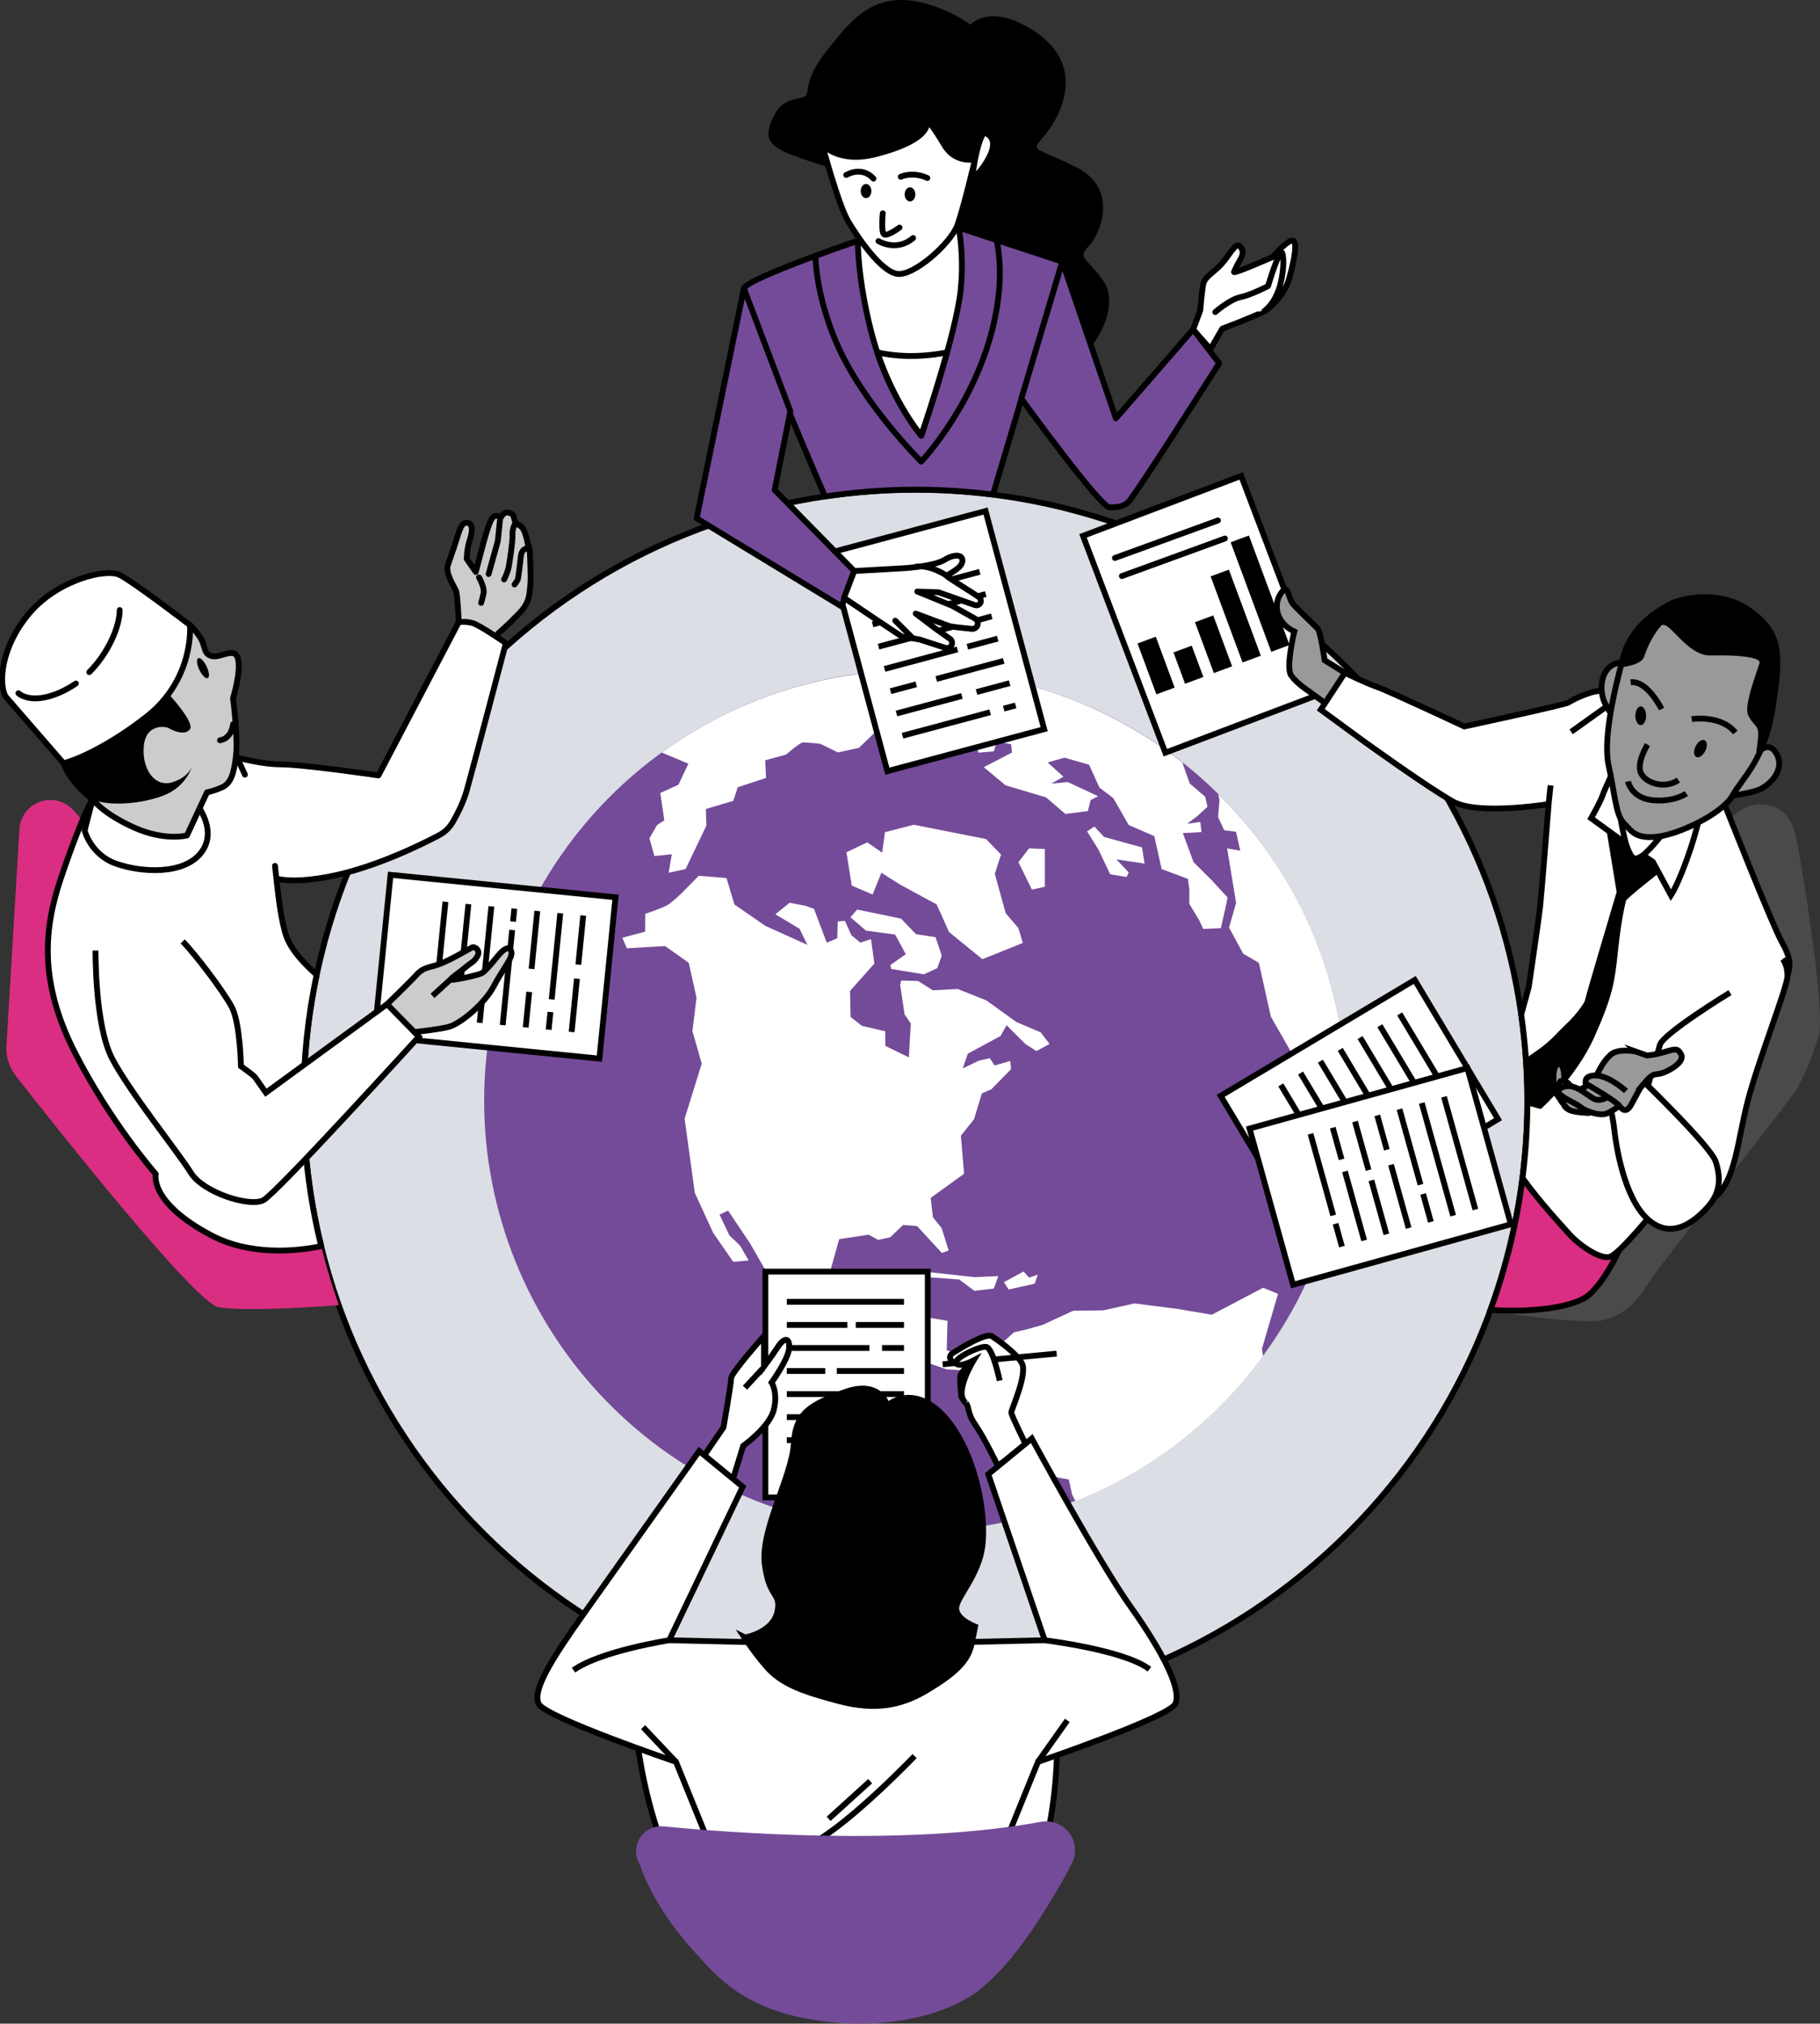 <svg width="313" height="348" viewBox="0 0 313 348" fill="none" xmlns="http://www.w3.org/2000/svg">
<rect x="0" y="0" width="313" height="348" fill="#333333" stroke="none"/>
<g clip-path="url(#clip0_241_8525)">
<path d="M231.841 263.598C272.931 222.563 272.931 156.032 231.841 114.997C190.752 73.962 124.133 73.962 83.043 114.997C41.954 156.032 41.954 222.563 83.043 263.598C124.133 304.633 190.752 304.633 231.841 263.598Z" fill="#DBDEE4" stroke="black" stroke-miterlimit="10"/>
<path d="M227.589 213.296C240.869 174.605 220.227 132.488 181.485 119.226C142.743 105.965 100.57 126.579 87.291 165.27C74.011 203.961 94.653 246.077 133.395 259.339C172.138 272.601 214.31 251.987 227.589 213.296Z" fill="#744B98"/>
<path d="M147.401 156.411L154.961 157.97L157.535 160.644L160.893 161.161L161.966 164.345L161.182 166.495L158.889 167.544L153.274 166.628L153.127 165.941L155.782 164.094L153.948 160.718L148.925 160.031L146.255 157.741L147.401 156.411Z" fill="white"/>
<path d="M208.324 226.073L202.332 225.061L195.098 224.145L189.772 225.327L184.564 225.401L179.334 227.824L176.279 228.681L174.386 229.102L171.235 231.961L168.106 234.096L162.817 232.204L162.95 227.137L159.762 226.583L156.322 227.344L155.464 225.91L155.124 222.749L153.541 221.301L151.211 222.18L150.907 224.049L148.023 224.869L144.76 222.35L142.815 218.464L144.324 213.086L149.384 212.325L151.026 213.219L153.09 212.761L155.324 210.648L157.713 210.84L161.988 215.472L163.15 215.036L161.929 211.165L160.442 209.333L160.058 205.994L165.805 201.843L165.25 195.305L167.507 192.468L168.86 188.028L170.502 187.305L173.883 183.855L173.75 182.444L171.042 183.227L170.221 181.971L168.335 182.392L165.568 183.729L166.449 181.195L172.078 178.144L173.106 176.297L176.353 179.54L178.24 180.745L180.496 179.526L178.972 177.524L174.793 175.751L169.637 172.035L164.696 170.07L160.42 170.299L157.898 168.696L154.998 168.622L154.806 169.383L155.568 174.436L156.633 176.002L156.307 181.838L152.261 179.858L152.239 177.339L148.252 176.423L146.284 174.879L146.188 170.402L150.367 165.697L149.798 161.501L147.949 162.092L146.403 160.814L145.315 158.354L144.073 158.45L143.999 161.346L142.186 162.106L139.989 156.293L138.421 155.739L135.788 155.244L133.347 157.224L137.511 159.72L138.85 162.483L131.638 159.225L126.312 155.547L124.936 150.989L120.165 150.604L117.229 153.596C117.229 153.596 115.742 155.007 114.958 155.539C114.174 156.071 110.985 157.142 110.985 157.142L110.948 160.208L107.035 161.257L107.797 163.067L114.381 162.69L118.449 165.571L119.788 171.577L119.078 177.317L120.683 182.902L117.739 192.38L119.492 205.13L122.643 211.993L126.098 216.987L128.753 216.758L127.281 214.202L125.447 212.451L123.745 208.868L125.217 208.181L128.997 213.825L131.934 218.937L132.925 223.399L137.068 226.62L143.865 229.611L153.334 230.033L156.655 231.998L159.325 234.288L162.839 235.492L166.848 235.684L170.591 234.672C170.591 234.672 170.798 236.423 170.991 237.287C171.183 238.144 169.422 241.594 169.422 241.594L168.298 245.442L170.51 248.914L174.63 249.624L181.176 253.93L183.81 254.425L184.379 256.996L184.949 258.126C198.13 252.889 209.182 244.12 217.215 233.194L217.03 231.931L219.796 222.498L217.222 221.449L208.346 226.117L208.324 226.073Z" fill="white"/>
<path d="M211.12 154.343L208.509 151.499L205.262 148.256L203.427 143.262L206.637 143.092L206.43 141.341L204.159 141.666L205.861 140.388L207.658 138.734L207.274 137.02L204.603 134.73L203.338 131.132C186.458 117.872 163.978 111.999 141.373 117.008C131.098 119.283 121.8 123.597 113.804 129.411L118.39 131.332L116.674 134.951L113.56 136.362L114.248 141.068L112.99 141.888L111.688 144.156L112.547 147.207L115.542 146.904L114.988 150.088L117.909 149.438L121.482 141.984L121.386 139.125L126.12 137.714L126.867 135.387L131.735 133.769L131.601 130.741L135.174 129.765C135.174 129.765 137.445 127.823 137.963 127.704C138.481 127.594 141.077 127.911 141.077 127.911L144.11 129.396L147.72 128.598L150.39 126.027L154.421 125.496C154.421 125.496 155.605 125.954 156.463 125.762C157.321 125.569 159.629 123.796 159.629 123.796L165.295 125.776L167.699 126.862L168.269 129.433L170.924 129.204L171.442 127.468L173.905 128L174.038 129.411L169.186 131.93L172.944 135.055L179.89 137.116L183.233 139.975L187.087 139.48L187.568 137.574L188.862 136.924L183.632 134.486L180.807 134.752L182.885 133.57L180.178 131.11L183.063 130.29L187.301 131.509L189.077 135.439L191.466 137.249L194.122 141.881L198.515 143.786L199.773 149.445L204.3 151.144L204.551 153.072L204.529 155.414L206.245 158.273L206.933 159.743L209.966 159.61L210.691 156.389L211.127 154.313L211.12 154.343Z" fill="white"/>
<path d="M209.507 136.562L209.729 137.544L209.478 140.477L210.528 142.767L212.57 143.033L213.294 146.291L211.038 145.892L212.584 155.274L211.364 159.506L213.805 164.005L216.497 165.571L218.561 174.835L222.4 181.543L226.025 186.5L230.204 186.655L230.818 182.917L231.284 182.355C230.996 179.326 230.522 176.29 229.842 173.247C226.624 158.775 219.367 146.239 209.515 136.562H209.507Z" fill="white"/>
<path d="M169.585 144.288L157.135 141.828L152.194 143.106L151.713 146.63L149.154 144.857L145.566 146.556L146.484 152.289L150.071 153.832L151.58 150.08L154.731 152.082L161.085 155.532L163.223 160.282L168.949 164.95L175.902 162.151L175.155 159.617L172.958 157.039L171.086 150.257L172.159 146.955L169.585 144.288Z" fill="white"/>
<path d="M179.697 146.002L176.967 145.892L175.155 148.27L177.463 152.983L179.697 152.488V146.002Z" fill="white"/>
<path d="M196.399 145.721L189.875 143.926L188.211 142.139L186.953 142.959L188.921 146.12L190.94 150.353L193.751 150.811L194.114 150.014L191.991 147.783L196.843 148.507L196.399 145.721Z" fill="white"/>
<path d="M160.006 218.789L159.474 219.624L164.97 220.03L167.566 221.973L170.91 221.589L171.694 219.439L167.588 219.624L160.006 218.789Z" fill="white"/>
<path d="M176.021 218.656L172.647 220.488L173.469 221.744L177.936 220.754L178.484 219.188L176.982 219.705L176.021 218.656Z" fill="white"/>
<path d="M257.632 192.458L243.304 168.521L209.926 188.447L224.254 212.384L257.632 192.458Z" fill="white" stroke="black" stroke-miterlimit="10"/>
<path d="M240.715 174.354L251.056 191.626" stroke="black" stroke-miterlimit="10"/>
<path d="M237.305 176.387L247.646 193.658" stroke="black" stroke-miterlimit="10"/>
<path d="M233.903 178.418L244.236 195.689" stroke="black" stroke-miterlimit="10"/>
<path d="M230.492 180.457L240.826 197.728" stroke="black" stroke-miterlimit="10"/>
<path d="M227.082 182.488L237.423 199.76" stroke="black" stroke-miterlimit="10"/>
<path d="M223.672 184.527L234.013 201.799" stroke="black" stroke-miterlimit="10"/>
<path d="M220.27 186.559L230.603 203.83" stroke="black" stroke-miterlimit="10"/>
<path d="M259.838 210.535L252.357 183.667L214.892 194.071L222.373 220.939L259.838 210.535Z" fill="white" stroke="black" stroke-miterlimit="10"/>
<path d="M248.334 188.612L253.734 207.997" stroke="black" stroke-miterlimit="10"/>
<path d="M244.51 189.676L249.91 209.06" stroke="black" stroke-miterlimit="10"/>
<path d="M244.747 205.322L246.079 210.124" stroke="black" stroke-miterlimit="10"/>
<path d="M240.686 190.74L244.296 203.72" stroke="black" stroke-miterlimit="10"/>
<path d="M239.222 200.292L242.255 211.188" stroke="black" stroke-miterlimit="10"/>
<path d="M236.855 191.804L238.504 197.714" stroke="black" stroke-miterlimit="10"/>
<path d="M235.848 202.98L238.429 212.252" stroke="black" stroke-miterlimit="10"/>
<path d="M233.031 192.867L235.361 201.215" stroke="black" stroke-miterlimit="10"/>
<path d="M231.299 201.444L234.606 213.316" stroke="black" stroke-miterlimit="10"/>
<path d="M229.205 193.924L230.722 199.368" stroke="black" stroke-miterlimit="10"/>
<path d="M229.687 210.441L230.781 214.371" stroke="black" stroke-miterlimit="10"/>
<path d="M225.381 194.987L229.287 209.008" stroke="black" stroke-miterlimit="10"/>
<path d="M152.604 132.616L179.574 125.389L169.497 87.88L142.527 95.108L152.604 132.616Z" fill="white" stroke="black" stroke-miterlimit="10"/>
<path d="M170.289 122.481L155.206 126.522" stroke="black" stroke-miterlimit="10"/>
<path d="M174.668 121.314L172.619 121.861" stroke="black" stroke-miterlimit="10"/>
<path d="M165.422 119.682L154.178 122.696" stroke="black" stroke-miterlimit="10"/>
<path d="M173.639 117.48L167.944 119.01" stroke="black" stroke-miterlimit="10"/>
<path d="M157.573 117.68L153.149 118.862" stroke="black" stroke-miterlimit="10"/>
<path d="M172.611 113.653L161.02 116.756" stroke="black" stroke-miterlimit="10"/>
<path d="M164.659 111.674L152.121 115.035" stroke="black" stroke-miterlimit="10"/>
<path d="M171.583 109.819L166.368 111.216" stroke="black" stroke-miterlimit="10"/>
<path d="M170.555 105.993L151.093 111.201" stroke="black" stroke-miterlimit="10"/>
<path d="M169.527 102.159L150.065 107.375" stroke="black" stroke-miterlimit="10"/>
<path d="M168.491 98.332L149.036 103.54" stroke="black" stroke-miterlimit="10"/>
<path d="M103.084 182.045L105.857 154.296L67.163 150.439L64.39 178.188L103.084 182.045Z" fill="white" stroke="black" stroke-miterlimit="10"/>
<path d="M99.224 168.298L98.307 177.465" stroke="black" stroke-miterlimit="10"/>
<path d="M100.304 157.438L99.461 165.882" stroke="black" stroke-miterlimit="10"/>
<path d="M94.66 174.038L94.357 177.067" stroke="black" stroke-miterlimit="10"/>
<path d="M96.355 157.047L94.875 171.858" stroke="black" stroke-miterlimit="10"/>
<path d="M91.014 170.573L90.407 176.675" stroke="black" stroke-miterlimit="10"/>
<path d="M92.404 156.655L91.413 166.613" stroke="black" stroke-miterlimit="10"/>
<path d="M88.085 159.928L86.45 176.283" stroke="black" stroke-miterlimit="10"/>
<path d="M88.455 156.257L88.233 158.48" stroke="black" stroke-miterlimit="10"/>
<path d="M84.504 155.865L82.499 175.885" stroke="black" stroke-miterlimit="10"/>
<path d="M80.555 155.474L78.55 175.493" stroke="black" stroke-miterlimit="10"/>
<path d="M76.605 155.074L74.6 175.101" stroke="black" stroke-miterlimit="10"/>
<path d="M147.217 341.233C147.217 341.233 164.873 342.799 174.142 329.864C183.41 316.929 182.39 294.324 180.659 285.326H108.574C108.574 285.326 107.272 344.085 147.224 341.24L147.217 341.233Z" fill="white" stroke="black" stroke-miterlimit="10"/>
<path d="M176.576 248.708C176.576 248.708 173.92 243.397 173.92 242.902C173.92 242.407 176.746 236.26 175.747 234.436C174.748 232.611 171.59 230.454 170.599 229.789C169.6 229.124 165.28 231.784 163.949 232.611C162.617 233.439 163.949 234.436 164.444 234.436L167.433 233.941C167.433 233.941 165.606 235.603 165.273 236.268C164.94 236.933 165.273 239.252 165.273 239.755C165.273 240.257 165.436 240.419 166.101 241.247C166.767 242.074 166.264 242.909 167.766 245.066C169.26 247.223 171.59 252.04 171.59 252.04L176.576 248.723V248.708Z" fill="white" stroke="black" stroke-miterlimit="10"/>
<path d="M181.724 232.773L162.114 234.605" stroke="black" stroke-miterlimit="10"/>
<path d="M171.923 237.421C171.923 237.421 170.761 231.777 169.593 231.614C168.431 231.452 163.941 233.609 164.444 234.436C164.94 235.263 167.433 233.941 167.433 233.941C167.433 233.941 163.941 239.585 166.101 241.247" fill="white"/>
<path d="M171.923 237.421C171.923 237.421 170.761 231.777 169.593 231.614C168.431 231.452 163.941 233.609 164.444 234.436C164.94 235.263 167.433 233.941 167.433 233.941C167.433 233.941 163.941 239.585 166.101 241.247" stroke="black" stroke-miterlimit="10"/>
<path d="M159.555 218.671H131.631V257.506H159.555V218.671Z" fill="white" stroke="black" stroke-miterlimit="10"/>
<path d="M135.315 223.871H155.464" stroke="black" stroke-miterlimit="10"/>
<path d="M147.172 227.839H155.464" stroke="black" stroke-miterlimit="10"/>
<path d="M135.315 227.839H145.722" stroke="black" stroke-miterlimit="10"/>
<path d="M151.691 231.806H155.464" stroke="black" stroke-miterlimit="10"/>
<path d="M135.315 231.806H149.524" stroke="black" stroke-miterlimit="10"/>
<path d="M143.917 235.765H155.464" stroke="black" stroke-miterlimit="10"/>
<path d="M135.315 235.765H141.928" stroke="black" stroke-miterlimit="10"/>
<path d="M135.315 239.732H155.464" stroke="black" stroke-miterlimit="10"/>
<path d="M135.315 243.699H155.464" stroke="black" stroke-miterlimit="10"/>
<path d="M135.315 247.666H155.464" stroke="black" stroke-miterlimit="10"/>
<path d="M119.544 252.579L124.426 245.45C124.426 245.45 125.742 237.944 125.742 237.006C125.742 236.068 131.386 229.752 131.386 229.752V235.004C131.386 235.004 132.696 233.254 133.82 231.562C134.944 229.87 135.884 230.062 135.699 231.939C135.514 233.815 132.696 237.752 132.696 237.752C132.696 237.752 133.82 239.444 133.073 242.443C132.318 245.443 127.814 248.634 127.814 248.634L125.558 255.955L119.544 252.579Z" fill="white" stroke="black" stroke-miterlimit="10"/>
<path d="M131.194 235.314L128.117 238.639" stroke="black" stroke-miterlimit="10"/>
<path d="M194.521 276.425C188.869 268.461 177.441 247.378 177.441 247.378L169.962 253.517L179.667 282.061L165.376 282.394L147.379 282.985L129.382 282.394L115.091 282.061L127.725 255.674L120.246 249.535C120.246 249.535 106.118 269.451 100.467 277.415C94.815 285.378 91.494 290.69 92.655 293.017C93.817 295.344 116.252 302.975 116.252 302.975L124.063 322.226H170.702L178.513 302.975C178.513 302.975 200.949 295.336 202.11 293.017C203.271 290.697 200.179 284.388 194.528 276.417L194.521 276.425Z" fill="white" stroke="black" stroke-miterlimit="10"/>
<path d="M179.667 282.068C179.667 282.068 193.359 283.731 197.679 287.047" stroke="black" stroke-miterlimit="10"/>
<path d="M115.083 282.068C115.083 282.068 103.285 283.893 98.632 287.21" stroke="black" stroke-miterlimit="10"/>
<path d="M157.292 301.984C157.292 301.984 146.492 313.272 139.842 316.921" stroke="black" stroke-miterlimit="10"/>
<path d="M149.649 306.299L142.504 312.777" stroke="black" stroke-miterlimit="10"/>
<path d="M116.245 302.982L110.594 297.006" stroke="black" stroke-miterlimit="10"/>
<path d="M183.55 295.846L178.498 302.982" stroke="black" stroke-miterlimit="10"/>
<path d="M110.09 320.719C110.09 320.719 111.947 327.449 119.551 335.767C123.227 339.793 127.628 345.304 139.7 347.313C151.41 349.263 161.781 346.789 167.388 342.94C173.438 338.788 179.127 329.99 183.861 321.413L182.285 316.686L112.368 316.863L110.09 320.712V320.719Z" fill="#744B98"/>
<path d="M114.13 314.071C124.485 315.09 155.827 317.58 178.958 313.295C181.702 312.785 184.335 314.595 184.809 317.351C185.282 320.106 183.388 322.714 180.614 323.12C169.216 324.782 140.315 327.981 112.909 322.603C110.379 322.108 108.818 319.545 109.588 317.085C110.194 315.134 112.088 313.879 114.122 314.078L114.13 314.071Z" fill="#744B98"/>
<path d="M152.808 240.907C152.808 240.907 151.144 236.755 145.167 238.912C139.183 241.069 136.357 242.562 136.024 248.206C135.692 253.849 130.21 262.98 131.039 269.119C131.867 275.258 133.865 273.935 133.199 277.082C132.533 280.229 128.213 281.064 128.213 281.064L126.549 280.237C126.549 280.237 128.879 284.056 131.534 287.041C134.19 290.025 137.852 291.355 144.169 293.017C150.486 294.679 155.139 293.844 159.791 291.022C164.444 288.2 166.937 286.043 167.603 282.726L168.268 279.409C168.268 279.409 164.947 278.25 164.947 276.588C164.947 274.925 168.771 271.114 169.437 265.965C170.103 260.816 168.609 251.522 164.289 245.221C159.969 238.912 155.316 239.245 152.823 240.907H152.808Z" fill="black"/>
<path d="M213.46 81.842L186.251 92.147L200.413 129.439L227.622 119.134L213.46 81.842Z" fill="white" stroke="black" stroke-miterlimit="10"/>
<path d="M198.77 109.492L195.628 110.654L198.874 119.403L202.016 118.241L198.77 109.492Z" fill="black"/>
<path d="M204.952 111.034L201.81 112.196L203.806 117.579L206.949 116.416L204.952 111.034Z" fill="black"/>
<path d="M208.651 105.832L205.509 106.995L208.755 115.744L211.897 114.581L208.651 105.832Z" fill="black"/>
<path d="M211.342 97.957L208.2 99.119L213.692 113.922L216.834 112.76L211.342 97.957Z" fill="black"/>
<path d="M214.786 92.088L211.644 93.251L218.631 112.086L221.773 110.923L214.786 92.088Z" fill="black"/>
<path d="M191.739 95.954L209.463 89.497" stroke="black" stroke-linecap="round" stroke-linejoin="round"/>
<path d="M192.938 99.064L210.662 92.607" stroke="black" stroke-linecap="round" stroke-linejoin="round"/>
<path d="M231.299 115.715L227.808 113.535C227.808 113.535 227.12 108.601 226.573 108.054C226.025 107.507 222.867 104.493 222.319 103.806C221.772 103.119 221.498 101.339 221.084 101.339C220.67 101.339 219.161 102.986 219.708 105.313C220.256 107.64 222.593 108.601 222.593 108.601C222.593 108.601 221.084 114.769 222.046 116.143C223.007 117.517 224.93 118.751 224.93 118.751L229.051 121.765L232.342 116.416L231.307 115.715H231.299Z" fill="#999999" stroke="black" stroke-miterlimit="10"/>
<path d="M308.821 143.69C308.54 142.848 307.977 138.918 303.48 138.356C298.983 137.795 296.172 142.567 296.172 142.567C296.172 142.567 285.217 154.631 282.406 158.28C279.595 161.929 276.222 167.824 269.483 171.186C267.264 172.294 264.372 173.091 261.494 173.675C264.216 191.656 262.175 209.4 256.227 225.519C264.187 226.598 273.381 227.632 275.66 227.026C279.876 225.903 281.562 223.657 283.53 220.569C285.498 217.482 308.54 188.302 309.102 187.179C309.664 186.056 311.35 182.968 312.756 178.196C314.161 173.424 309.102 144.525 308.821 143.683V143.69Z" fill="#4A4A4A"/>
<path d="M266.391 203.741C264.919 202.567 263.617 199.848 262.419 196.768C261.724 206.607 259.645 216.181 256.331 225.253C262.456 225.711 270.659 225.068 273.418 222.542C276.791 219.454 279.321 212.997 279.321 212.997C279.321 212.997 270.607 207.102 266.398 203.734L266.391 203.741Z" fill="#D92E81" stroke="black" stroke-miterlimit="10"/>
<path d="M275.135 118.824C273.522 118.824 270.171 120.435 269.831 120.782C269.483 121.129 251.834 124.926 251.834 124.926C251.834 124.926 238.564 118.706 236.833 118.13C235.102 117.554 231.292 115.707 231.292 115.707L227.143 122.045L234.525 127.46C234.525 127.46 245.369 135.298 249.866 137.832C254.364 140.366 267.264 138.135 267.264 138.135L279.41 120.272C278.626 119.696 275.778 118.824 275.135 118.824Z" fill="white" stroke="black" stroke-miterlimit="10"/>
<path d="M266.665 135.054L266.369 137.839C266.369 137.839 265.097 153.855 264.867 155.931C264.638 158.006 262.907 169.76 262.907 169.76C262.907 169.76 262.278 172.013 261.613 174.465C262.981 183.98 263.011 193.421 261.842 202.589C264.963 206.91 268.736 210.922 269.831 212.163C271.562 214.12 275.371 216.772 276.984 216.078C278.596 215.383 283.33 209.629 283.33 209.629C283.33 209.629 289.1 197.07 290.483 194.189C291.867 191.308 305.248 171.725 306.75 169.073C308.251 166.421 308.022 164.81 306.402 161.929C304.789 159.048 296.941 139.228 296.135 137.16C295.328 135.084 279.639 121.838 279.639 121.838C279.639 121.838 278.596 120.76 277.42 119.896L276.54 121.321L270.201 125.85" fill="white"/>
<path d="M266.665 135.054L266.369 137.839C266.369 137.839 265.097 153.855 264.867 155.931C264.638 158.006 262.907 169.76 262.907 169.76C262.907 169.76 262.278 172.013 261.613 174.465C262.981 183.98 263.011 193.421 261.842 202.589C264.963 206.91 268.736 210.922 269.831 212.163C271.562 214.12 275.371 216.772 276.984 216.078C278.596 215.384 283.33 209.629 283.33 209.629C283.33 209.629 289.1 197.07 290.483 194.189C291.867 191.308 305.248 171.725 306.75 169.073C308.251 166.421 308.022 164.81 306.402 161.929C304.789 159.048 296.941 139.228 296.135 137.16C295.328 135.084 279.639 121.838 279.639 121.838C279.639 121.838 278.596 120.76 277.42 119.896L276.54 121.321L270.201 125.85" stroke="black" stroke-miterlimit="10"/>
<path d="M282.176 144.407L276.177 142.103L278.026 153.39C278.026 153.39 272.604 171.593 272.604 171.94C272.604 172.287 271.221 174.363 269.372 176.084C267.522 177.813 266.834 178.965 263.95 180.923C263.373 181.314 262.87 181.669 262.426 182.001C262.618 184.712 262.707 187.409 262.685 190.09L264.985 190.718C264.985 190.718 271.103 185.303 274.217 178.278C277.331 171.253 277.679 169.059 278.256 163.533C278.833 158.007 279.528 155.355 279.639 154.89C279.757 154.432 286.562 149.128 286.562 149.128L282.176 144.407Z" fill="black"/>
<path d="M277.909 131.613C277.909 131.613 275.949 135.757 275.601 136.798C275.253 137.84 273.641 140.714 273.641 140.714C273.641 140.714 277.79 143.713 278.715 144.4C279.64 145.094 284.255 148.204 284.255 148.204L287.37 153.966C287.37 153.966 288.753 151.891 290.713 146.018C292.673 140.145 292.792 137.146 293.25 136.451C293.709 135.757 290.824 132.189 287.828 130.46C284.825 128.731 280.675 128.502 279.751 129.537C278.826 130.571 277.901 131.613 277.901 131.613H277.909Z" fill="white" stroke="black" stroke-miterlimit="10"/>
<path d="M278.367 138.526C278.367 138.526 279.063 143.712 279.869 145.788C280.675 147.864 281.141 147.975 282.406 147.169C283.671 146.364 286.792 142.331 286.792 142.331L278.367 138.526Z" fill="white" stroke="black" stroke-miterlimit="10"/>
<path d="M301.12 130.895C301.12 130.895 303.687 126.558 305.462 129.513C307.237 132.468 304.079 135.423 301.912 136.014C299.744 136.605 297.969 136.805 297.969 136.805L301.127 130.895H301.12Z" fill="#999999" stroke="black" stroke-miterlimit="10"/>
<path d="M280.335 118.078C280.335 118.078 281.74 113.239 278.367 113.978C274.994 114.709 275.001 119.031 276.059 121.018C277.117 123.005 278.189 124.424 278.189 124.424L280.335 118.078Z" fill="#999999" stroke="black" stroke-miterlimit="10"/>
<path d="M288.101 103.511C288.101 103.511 281 106.266 279.225 112.767C277.45 119.268 275.674 127.342 276.658 131.678C277.642 136.015 277.842 140.151 279.225 141.525C280.608 142.907 281.2 144.281 284.943 143.889C288.693 143.498 296.186 139.952 297.962 136.798C299.737 133.643 303.487 130.688 304.863 121.632C306.246 112.567 306.439 108.829 300.721 104.885C295.003 100.947 288.094 103.503 288.094 103.503L288.101 103.511Z" fill="#999999" stroke="black" stroke-miterlimit="10"/>
<path d="M283.33 128.044C283.33 128.044 281.252 131.383 282.295 133.112C283.33 134.84 286.445 135.645 288.641 134.146" stroke="black" stroke-miterlimit="10"/>
<path d="M279.979 134.382C279.979 134.382 280.556 137.263 284.248 137.61C287.939 137.957 290.017 136.458 290.017 136.458" stroke="black" stroke-miterlimit="10"/>
<path d="M285.749 121.935C285.749 121.935 283.323 116.978 280.445 117.325" stroke="black" stroke-miterlimit="10"/>
<path d="M290.942 123.663C290.942 123.663 295.905 122.858 298.442 125.968" stroke="black" stroke-miterlimit="10"/>
<path d="M283.094 123.087C283.094 123.981 282.679 124.697 282.169 124.697C281.659 124.697 281.244 123.973 281.244 123.087C281.244 122.201 281.659 121.477 282.169 121.477C282.679 121.477 283.094 122.201 283.094 123.087Z" fill="black"/>
<path d="M293.265 129.144C292.865 129.942 292.177 130.4 291.719 130.179C291.26 129.95 291.216 129.122 291.615 128.324C292.014 127.527 292.702 127.069 293.161 127.29C293.62 127.519 293.664 128.347 293.265 129.144Z" fill="black"/>
<path d="M300.728 104.892C295.01 100.955 288.101 103.511 288.101 103.511C288.101 103.511 281 106.266 279.225 112.767C279.047 113.425 278.87 114.097 278.692 114.777C279.255 114.71 282.332 114.304 282.753 112.945C283.212 111.445 284.366 109.029 285.638 107.648C286.911 106.266 290.025 112.834 294.174 112.716C298.324 112.597 302.829 112.945 302.6 113.986C302.37 115.028 299.833 121.248 300.64 122.976C301.446 124.705 302.37 124.705 302.37 126.086C302.37 127.468 302.023 129.315 302.023 129.315L302.711 129.241C303.598 127.283 304.39 124.853 304.878 121.639C306.261 112.575 306.454 108.837 300.736 104.892H300.728Z" fill="black"/>
<path d="M297.525 170.691C297.525 170.691 285.86 177.82 285.446 179.74C285.031 181.661 281.052 192.077 282.561 197.558C284.07 203.04 291.341 208.935 294.914 205.921C298.479 202.907 298.76 196.465 300.543 189.469C302.326 182.481 307.407 169.73 307.407 167.81C307.407 165.889 306.586 164.929 306.586 164.929" fill="white"/>
<path d="M297.525 170.691C297.525 170.691 285.86 177.82 285.446 179.74C285.031 181.661 281.052 192.077 282.561 197.558C284.07 203.04 291.341 208.935 294.914 205.921C298.479 202.907 298.76 196.465 300.543 189.469C302.326 182.481 307.407 169.73 307.407 167.81C307.407 165.889 306.586 164.929 306.586 164.929" stroke="black" stroke-miterlimit="10"/>
<path d="M282.294 185.635C282.294 185.635 294.233 197.152 295.062 199.752C295.89 202.352 296.023 204.96 293.686 207.568C291.348 210.175 287.384 213.315 283.33 209.621C279.276 205.928 277.901 196.878 277.627 194.271C277.353 191.663 276.392 187.962 276.392 187.962L280.645 184.534L282.294 185.627V185.635Z" fill="white" stroke="black" stroke-miterlimit="10"/>
<path d="M281.252 180.811C281.252 180.811 278.249 180.235 276.984 181.387C275.712 182.54 275.024 184.039 274.558 184.963C274.099 185.886 272.709 187.149 270.867 187.615C269.017 188.073 267.864 190.378 270.29 190.954C272.716 191.53 276.407 191.301 278.478 190.149C280.557 188.996 281.016 188.42 282.051 187.149C283.087 185.879 283.782 185.074 284.359 184.845C284.936 184.616 285.395 184.845 286.785 184.15C288.176 183.456 289.67 182.303 289.093 181.269C288.516 180.235 288.169 180.346 286.208 180.922C284.248 181.498 283.205 181.498 283.205 181.498L281.245 180.804L281.252 180.811Z" fill="#999999" stroke="black" stroke-miterlimit="10"/>
<path d="M267.316 187.585C267.316 187.585 266.82 184.372 267.56 183.323C268.3 182.274 268.921 183.449 268.98 184.682C269.039 185.916 269.35 187.342 269.535 187.77C269.72 188.206 270.275 188.45 270.896 188.701C271.517 188.945 271.761 189.75 270.77 190.001C269.779 190.245 268.662 189.757 268.544 189.447C268.418 189.137 267.308 187.593 267.308 187.593L267.316 187.585Z" fill="#999999" stroke="black" stroke-miterlimit="10"/>
<path d="M273.211 191.397C273.211 191.397 270.644 191.301 269.875 190.865C269.106 190.429 268.255 188.996 268.159 187.666C268.063 186.337 268.048 185.554 269.15 185.967C270.252 186.381 270.127 187.186 270.659 188.191C271.184 189.196 271.451 189.993 271.784 189.971C272.116 189.949 272.827 190.363 272.827 190.363C272.827 190.363 274.032 191.065 273.219 191.39L273.211 191.397Z" fill="#999999" stroke="black" stroke-miterlimit="10"/>
<path d="M278.485 190.149C278.485 190.149 277.213 191.183 276.177 191.53C275.142 191.877 272.864 191.235 271.71 190.311C270.556 189.388 266.154 187.896 268.862 186.913C270.903 186.174 272.945 188.42 274.21 188.996C275.482 189.573 277.324 188.191 277.783 187.962" fill="#999999"/>
<path d="M278.485 190.149C278.485 190.149 277.213 191.183 276.177 191.53C275.142 191.877 272.864 191.235 271.71 190.311C270.556 189.388 266.154 187.896 268.862 186.913C270.903 186.174 272.945 188.42 274.21 188.996C275.482 189.573 277.324 188.191 277.783 187.962" stroke="black" stroke-miterlimit="10"/>
<path d="M282.058 187.149C282.058 187.149 281.362 188.42 280.556 189.912C279.75 191.411 279.055 190.946 278.478 190.141C277.901 189.336 272.708 186.336 272.708 186.336C272.708 186.336 272.249 184.837 274.557 184.955C276.865 185.073 279.632 187.607 279.632 187.607" fill="#999999"/>
<path d="M282.058 187.149C282.058 187.149 281.362 188.42 280.556 189.912C279.75 191.411 279.055 190.946 278.478 190.141C277.901 189.336 272.708 186.336 272.708 186.336C272.708 186.336 272.249 184.837 274.557 184.955C276.865 185.073 279.632 187.607 279.632 187.607" stroke="black" stroke-miterlimit="10"/>
<path d="M166.449 4.706C166.449 4.706 169.829 -0.177 178.291 5.644C186.754 11.465 182.426 19.916 179.793 23.108C177.16 26.299 177.537 24.984 185.06 28.737C192.583 32.489 189.195 40.379 187.131 42.44C185.06 44.509 187.508 44.693 189.949 48.638C192.39 52.583 188.825 59.527 185.437 61.595C182.057 63.664 173.217 64.971 165.324 62.533C157.432 60.096 158.068 46.045 160.25 35.496C162.425 24.947 164.577 17.471 163.068 13.342C161.567 9.212 164.57 4.144 166.449 4.706Z" fill="black"/>
<path d="M170.769 85.043L182.693 44.996L162.499 38.362L148.94 40.933C148.94 40.933 128.746 47.7 127.932 49.598C127.222 51.253 138.895 78.468 141.883 85.375C151.655 83.905 161.36 83.838 170.769 85.043Z" fill="#744B98" stroke="black" stroke-linecap="round" stroke-linejoin="round"/>
<path d="M171.412 41.295L162.499 38.37L148.94 40.941C148.94 40.941 144.813 42.322 140.219 44.014C140.367 47.161 141.077 52.406 143.792 58.811C148.267 69.367 158.431 79.384 158.431 79.384C158.431 79.384 168.594 68.688 171.309 53.662C172.241 48.513 172.056 44.435 171.405 41.288L171.412 41.295Z" fill="#744B98" stroke="black" stroke-linecap="round" stroke-linejoin="round"/>
<path d="M149.08 42.588L150.397 48.527" stroke="black" stroke-linecap="round" stroke-linejoin="round"/>
<path d="M148.948 40.941C148.948 40.941 148.415 41.118 147.527 41.421C147.557 44.228 147.927 49.458 149.761 56.779C152.609 68.148 158.438 74.922 158.438 74.922C158.438 74.922 164.4 57.592 165.214 49.88C165.687 45.41 165.295 41.591 164.881 39.153L162.506 38.37L148.948 40.941Z" fill="white" stroke="black" stroke-linecap="round" stroke-linejoin="round"/>
<path d="M162.869 60.606C157.684 61.61 153.608 61.219 150.871 60.591C153.896 69.648 158.431 74.922 158.431 74.922C158.431 74.922 160.894 67.764 162.869 60.606Z" stroke="black" stroke-linecap="round" stroke-linejoin="round"/>
<path d="M169.57 22.886C169.57 22.886 171.634 18.003 170.887 14.066C170.132 10.121 171.641 5.245 161.3 1.3C150.967 -2.644 146.639 3.177 142.697 8.06C138.747 12.943 139.124 14.819 138.747 16.134C138.369 17.449 134.989 16.134 133.11 19.887C131.231 23.64 131.986 25.139 136.683 26.831C141.38 28.523 142.512 28.707 142.512 28.707L159.71 26.07C159.71 26.07 160.553 24.393 161.678 26.077C162.802 27.769 162.994 28.515 165.25 28.515C167.506 28.515 167.691 27.392 167.691 27.392L169.57 22.886Z" fill="black"/>
<path d="M141.372 24.762C141.372 24.762 144.19 35.275 145.884 38.089C147.578 40.904 151.521 46.725 154.339 47.102C157.158 47.478 163.549 41.849 164.673 38.658C165.797 35.467 167.684 27.4 167.684 27.4C167.684 27.4 164.303 28.153 162.424 24.962C160.545 21.771 159.281 20.382 159.281 20.382C159.281 20.382 161.389 23.728 150.611 26.506C144.057 28.198 141.372 24.777 141.372 24.777V24.762Z" fill="white" stroke="black" stroke-linecap="round" stroke-linejoin="round"/>
<path d="M167.692 27.392C167.692 27.392 168.631 22.325 169.571 22.886C170.51 23.448 171.449 24.386 170.133 27.016C168.816 29.646 167.122 30.768 167.122 30.768L167.684 27.392H167.692Z" fill="white" stroke="black" stroke-linecap="round" stroke-linejoin="round"/>
<path d="M151.817 36.678C151.817 36.678 151.499 39.869 152.032 40.297C152.564 40.726 154.694 39.13 154.694 39.13" stroke="black" stroke-linecap="round" stroke-linejoin="round"/>
<path d="M157.039 40.934C154.162 43.379 151.077 41.465 151.077 41.465" stroke="black" stroke-linecap="round" stroke-linejoin="round"/>
<path d="M157.417 33.428C157.417 34.1 157.01 34.647 156.5 34.647C155.989 34.647 155.582 34.1 155.582 33.428C155.582 32.756 155.989 32.209 156.5 32.209C157.01 32.209 157.417 32.756 157.417 33.428Z" fill="black"/>
<path d="M148.94 34.071C149.446 34.071 149.857 33.525 149.857 32.852C149.857 32.178 149.446 31.633 148.94 31.633C148.433 31.633 148.023 32.178 148.023 32.852C148.023 33.525 148.433 34.071 148.94 34.071Z" fill="black"/>
<path d="M154.909 30.399C154.909 30.399 156.936 29.439 159.488 30.613" stroke="black" stroke-linecap="round" stroke-linejoin="round"/>
<path d="M150.219 30.724C150.219 30.724 148.518 28.493 145.529 30.089" stroke="black" stroke-linecap="round" stroke-linejoin="round"/>
<path d="M205.195 56.646L206.415 53.396C206.415 53.396 206.689 50.013 206.955 48.794C207.229 47.575 208.716 46.895 210.07 45.41C211.423 43.918 212.511 41.62 213.184 42.3C213.857 42.98 213.864 43.652 213.317 44.605C212.777 45.551 212.37 46.363 212.23 46.77C212.096 47.176 218.872 44.199 218.872 44.199C218.872 44.199 221.853 40.682 222.534 41.495C223.214 42.307 222.127 46.504 221.587 48.262C221.047 50.02 219.146 52.591 217.385 53.544C215.625 54.489 210.203 56.521 210.203 56.521L208.169 60.037L205.188 56.654L205.195 56.646Z" fill="white" stroke="black" stroke-linecap="round" stroke-linejoin="round"/>
<path d="M208.997 53.669C208.997 53.669 211.438 51.505 213.332 51.099C215.233 50.692 218.073 49.2 218.073 49.2C218.073 49.2 220.107 42.433 220.514 43.512C220.921 44.598 220.647 47.302 220.107 49.2C219.567 51.099 218.613 52.584 217.4 53.529" fill="white"/>
<path d="M208.997 53.669C208.997 53.669 211.438 51.505 213.332 51.099C215.233 50.692 218.073 49.2 218.073 49.2C218.073 49.2 220.107 42.433 220.514 43.512C220.921 44.598 220.647 47.302 220.107 49.2C219.567 51.099 218.613 52.584 217.4 53.529" stroke="black" stroke-linecap="round" stroke-linejoin="round"/>
<path d="M182.692 45.004L191.909 71.945L205.194 56.646L209.67 62.467C209.67 62.467 194.898 85.752 193.943 86.432C192.997 87.111 192.449 87.244 190.829 87.244C189.209 87.244 175.65 68.562 175.65 68.562L182.7 45.004H182.692Z" fill="#744B98" stroke="black" stroke-linecap="round" stroke-linejoin="round"/>
<path d="M127.932 49.605L119.803 89.135L144.738 104.294L146.913 98.199L133.221 84.259L135.928 70.718L127.932 49.605Z" fill="#744B98" stroke="black" stroke-linecap="round" stroke-linejoin="round"/>
<path d="M146.913 98.199L155.694 97.697C155.694 97.697 160.65 97.364 162.418 96.286C164.178 95.2 165.517 95.407 165.517 96.352C165.517 97.298 164.644 97.896 162.825 98.997C162.617 99.122 166.93 101.664 168.372 102.713C168.668 102.927 168.772 103.311 168.624 103.643C168.461 104.013 168.047 104.19 167.662 104.057L161.419 101.856L157.758 101.723L163.72 104.161L167.677 106.369C168.054 106.584 168.247 107.027 168.128 107.448C168.002 107.899 167.581 108.187 167.122 108.142C165.887 108.017 163.601 107.78 163.305 107.677C162.898 107.544 157.476 105.512 157.476 105.512L160.864 108.083L163.365 109.849C163.779 110.137 163.86 110.713 163.549 111.112C163.32 111.407 162.935 111.526 162.58 111.407L158.157 109.974L155.043 109.435L150.568 106.458L145.146 102.801L146.906 98.199H146.913Z" fill="white" stroke="black" stroke-linecap="round" stroke-linejoin="round"/>
<path d="M156.944 109.709L153.963 106.731" stroke="black" stroke-linecap="round" stroke-linejoin="round"/>
<path d="M162.817 98.997C162.817 98.997 159.992 97.054 157.551 97.46" stroke="black" stroke-linecap="round" stroke-linejoin="round"/>
<path d="M54.731 212.081C52.638 202.67 51.891 193.281 52.342 184.091L12.642 139.354C11.71 138.297 10.393 137.662 8.981 137.573C6.044 137.396 3.521 139.627 3.344 142.56L1.11 179.777C0.999 181.683 1.576 183.559 2.752 185.059C9.58 193.783 33.494 224.005 37.585 224.788C42.06 225.637 56.448 224.581 58.282 224.44C56.869 220.444 55.678 216.322 54.731 212.081Z" fill="#D92E81"/>
<path d="M78.89 106.976C78.89 106.976 78.72 102.152 78.373 101.465C78.025 100.778 76.649 98.539 76.989 97.328C77.337 96.124 77.855 94.919 78.543 92.674C79.231 90.428 79.578 89.748 80.444 89.918C81.309 90.088 81.309 91.3 80.791 92.844C80.273 94.395 80.273 96.116 80.273 96.116L81.827 98.355C81.827 98.355 83.314 92.6 83.602 91.743C83.891 90.879 84.394 89.084 84.971 88.795C85.548 88.507 86.125 89.01 86.125 89.01C86.125 89.01 86.628 87.931 87.419 88.145C88.211 88.36 88.284 88.507 88.499 89.438C88.714 90.369 89.579 90.088 90.082 91.167C90.585 92.245 90.799 93.752 90.799 93.752C90.799 93.752 91.088 93.464 91.162 95.835C91.236 98.207 91.376 99.935 91.022 102.233C90.659 104.53 89.076 105.609 87.996 106.761C86.916 107.914 85.696 108.771 85.474 109.206C85.259 109.635 84.756 109.923 84.542 110.137C84.327 110.352 78.35 108.771 78.35 108.771L78.898 106.961L78.89 106.976Z" fill="#CCCCCC" stroke="black" stroke-linecap="round" stroke-linejoin="round"/>
<path d="M85.977 89.519L85.614 93.043L84.394 97.424L84.031 98.717" stroke="black" stroke-linecap="round" stroke-linejoin="round"/>
<path d="M88.64 89.948C88.64 89.948 88.063 90.879 88.137 91.958C88.211 93.036 87.634 96.626 87.486 97.491C87.338 98.355 86.694 99.648 86.694 99.648" stroke="black" stroke-linecap="round" stroke-linejoin="round"/>
<path d="M90.651 94.336C90.651 94.336 89.719 94.262 89.571 95.702C89.431 97.143 89.142 99.293 89.068 99.581C88.994 99.869 88.491 100.511 88.491 100.511" stroke="black" stroke-linecap="round" stroke-linejoin="round"/>
<path d="M82.374 99.293C82.374 99.293 83.38 101.022 83.165 102.026C82.951 103.031 82.737 103.681 82.737 103.681" stroke="black" stroke-linecap="round" stroke-linejoin="round"/>
<path d="M38.007 129.544C38.007 129.544 44.221 131.442 48.185 131.442C52.15 131.442 65.088 133.341 65.088 133.341L78.891 106.983C78.891 106.983 80.096 106.813 81.302 107.153C82.508 107.5 86.998 110.595 86.998 110.595C86.998 110.595 81.302 132.299 80.274 135.919C79.667 138.046 78.624 140.063 77.862 141.371C77.308 142.324 76.509 143.099 75.54 143.616C72.367 145.293 64.311 149.26 56.64 150.738C46.809 152.636 45.086 149.873 45.086 149.873L36.461 151.425C36.461 151.425 31.801 155.732 27.318 142.464C22.836 129.196 38.014 129.544 38.014 129.544H38.007Z" fill="white" stroke="black" stroke-linecap="round" stroke-linejoin="round"/>
<path d="M42.12 133.215L40.596 129.883C40.596 129.883 38.695 125.229 35.936 125.059C33.177 124.889 25.069 125.924 21.097 130.4C17.132 134.877 15.231 138.667 15.231 138.667C15.231 138.667 13.16 142.973 10.401 151.24C7.642 159.506 6.606 168.637 12.812 180.87C19.026 193.103 26.785 201.887 26.785 201.887C26.785 201.887 25.58 206.711 36.276 212.399C42.845 215.893 50.678 215.265 55.242 214.29C55.065 213.551 54.887 212.82 54.717 212.074C51.351 196.952 51.44 181.867 54.451 167.632C52.594 165.94 49.887 163.392 49.036 160.37C48.111 157.076 47.734 152.798 47.29 148.898" fill="white"/>
<path d="M42.12 133.215L40.596 129.883C40.596 129.883 38.695 125.229 35.936 125.059C33.177 124.889 25.069 125.924 21.097 130.4C17.132 134.877 15.231 138.667 15.231 138.667C15.231 138.667 13.16 142.973 10.401 151.24C7.642 159.506 6.606 168.637 12.812 180.87C19.026 193.103 26.785 201.887 26.785 201.887C26.785 201.887 25.58 206.711 36.276 212.399C42.845 215.893 50.678 215.265 55.242 214.29C55.065 213.551 54.887 212.82 54.717 212.074C51.351 196.952 51.44 181.867 54.451 167.632C52.594 165.94 49.887 163.392 49.036 160.37C48.111 157.076 47.734 152.798 47.29 148.898" stroke="black" stroke-linecap="round" stroke-linejoin="round"/>
<path d="M15.934 137.47L14.551 142.811C14.551 142.811 15.586 146.948 19.899 148.499C24.211 150.05 31.801 150.567 34.737 146.431C37.667 142.294 33.184 137.47 33.184 137.47H15.934Z" fill="white" stroke="black" stroke-linecap="round" stroke-linejoin="round"/>
<path d="M32.666 107.492C32.666 107.492 33.353 108.009 34.389 109.561C35.425 111.112 34.907 112.486 36.46 112.833C38.014 113.18 40.425 111.112 40.943 113.35C41.461 115.589 40.077 120.065 40.077 120.065C40.077 120.065 40.943 126.78 40.595 129.883C40.248 132.986 39.73 134.707 38.184 135.394C36.63 136.081 35.595 136.258 35.595 136.258L32.148 143.668C32.148 143.668 28.353 144.702 23.005 142.286C17.657 139.878 15.933 137.462 15.933 137.462C15.933 137.462 12.309 134.877 10.933 131.257C9.55 127.637 23.523 122.991 27.147 116.785C30.772 110.58 30.772 106.451 32.666 107.485V107.492Z" fill="#CCCCCC" stroke="black" stroke-linecap="round" stroke-linejoin="round"/>
<path d="M28.175 136.776C32.14 135.225 33.006 131.782 33.006 131.782C33.006 131.782 32.488 133.681 29.559 134.538C26.63 135.402 24.381 132.299 24.728 128.332C25.076 124.373 28.523 124.89 29.041 125.23C29.559 125.577 31.8 126.611 32.666 125.4C33.531 124.188 28.871 119.194 28.871 119.194L29.906 112.132L31.704 107.471C30.624 108.209 30.04 111.837 27.147 116.786C23.523 122.991 9.55 127.638 10.933 131.258C12.316 134.878 15.933 137.463 15.933 137.463C18.522 138.667 24.211 138.327 28.183 136.776H28.175Z" fill="black"/>
<path d="M0.925 119.726L10.933 131.265C10.933 131.265 16.629 129.883 25.076 123.338C33.524 116.793 32.666 107.493 32.666 107.493C32.666 107.493 23.005 100.083 20.594 98.879C18.182 97.675 9.898 99.743 5.067 105.424C0.237 111.112 -0.281 117.31 0.925 119.726Z" fill="white" stroke="black" stroke-linecap="round" stroke-linejoin="round"/>
<path d="M15.35 115.589C18.745 112.176 20.587 107.618 20.587 104.907" stroke="black" stroke-linecap="round" stroke-linejoin="round"/>
<path d="M3.166 119.209C3.166 119.209 5.577 121.617 11.443 118.522C12.005 118.226 12.538 117.894 13.056 117.539" stroke="black" stroke-linecap="round" stroke-linejoin="round"/>
<path d="M40.078 124.55C40.078 124.55 39.908 126.958 37.837 127.305" stroke="black" stroke-linecap="round" stroke-linejoin="round"/>
<path d="M35.529 114.599C35.98 115.544 36.069 116.438 35.729 116.608C35.389 116.778 34.738 116.143 34.286 115.197C33.835 114.251 33.746 113.358 34.087 113.188C34.427 113.025 35.078 113.653 35.529 114.599Z" fill="black"/>
<path d="M66.566 172.693C66.566 172.693 70.472 168.918 71.648 167.618C72.817 166.318 73.734 166.451 75.554 165.801C77.374 165.15 80.636 163.2 81.153 162.942C81.671 162.683 82.714 163.459 82.063 164.5C81.412 165.542 81.153 165.409 80.244 166.192C79.334 166.975 77.773 168.009 77.507 168.401C77.248 168.792 82.063 167.751 82.847 167.359C83.632 166.968 85.584 164.367 86.102 163.85C86.62 163.333 87.537 162.55 87.922 163.592C88.314 164.633 86.487 166.584 84.926 169.575C83.365 172.567 79.193 176.076 77.115 176.601C75.029 177.118 70.864 177.509 69.954 177.642C69.044 177.775 66.566 172.7 66.566 172.7V172.693Z" fill="#CCCCCC" stroke="black" stroke-miterlimit="10"/>
<path d="M77.507 168.401L74.378 171.26" stroke="black" stroke-miterlimit="10"/>
<path d="M16.43 163.459C16.43 163.459 16.297 176.335 19.292 182.052C22.288 187.778 30.75 198.312 32.836 201.688C34.922 205.071 42.992 207.672 45.337 206.371C47.682 205.071 72.033 178.278 72.033 178.278L66.567 172.685L45.729 187.903C45.729 187.903 44.169 185.694 43.91 185.303C43.651 184.911 41.439 183.353 41.439 183.353C41.439 183.353 41.306 175.943 39.878 173.21C38.443 170.477 33.495 163.976 31.416 161.893" fill="white"/>
<path d="M16.43 163.459C16.43 163.459 16.297 176.335 19.292 182.052C22.288 187.778 30.75 198.312 32.836 201.688C34.922 205.071 42.992 207.672 45.337 206.371C47.682 205.071 72.033 178.278 72.033 178.278L66.567 172.685L45.729 187.903C45.729 187.903 44.169 185.694 43.91 185.303C43.651 184.911 41.439 183.353 41.439 183.353C41.439 183.353 41.306 175.943 39.878 173.21C38.443 170.477 33.495 163.976 31.416 161.893" stroke="black" stroke-miterlimit="10"/>
</g>
<defs>
<clipPath id="clip0_241_8525">
<rect width="313" height="348" fill="white"/>
</clipPath>
</defs>
</svg>
